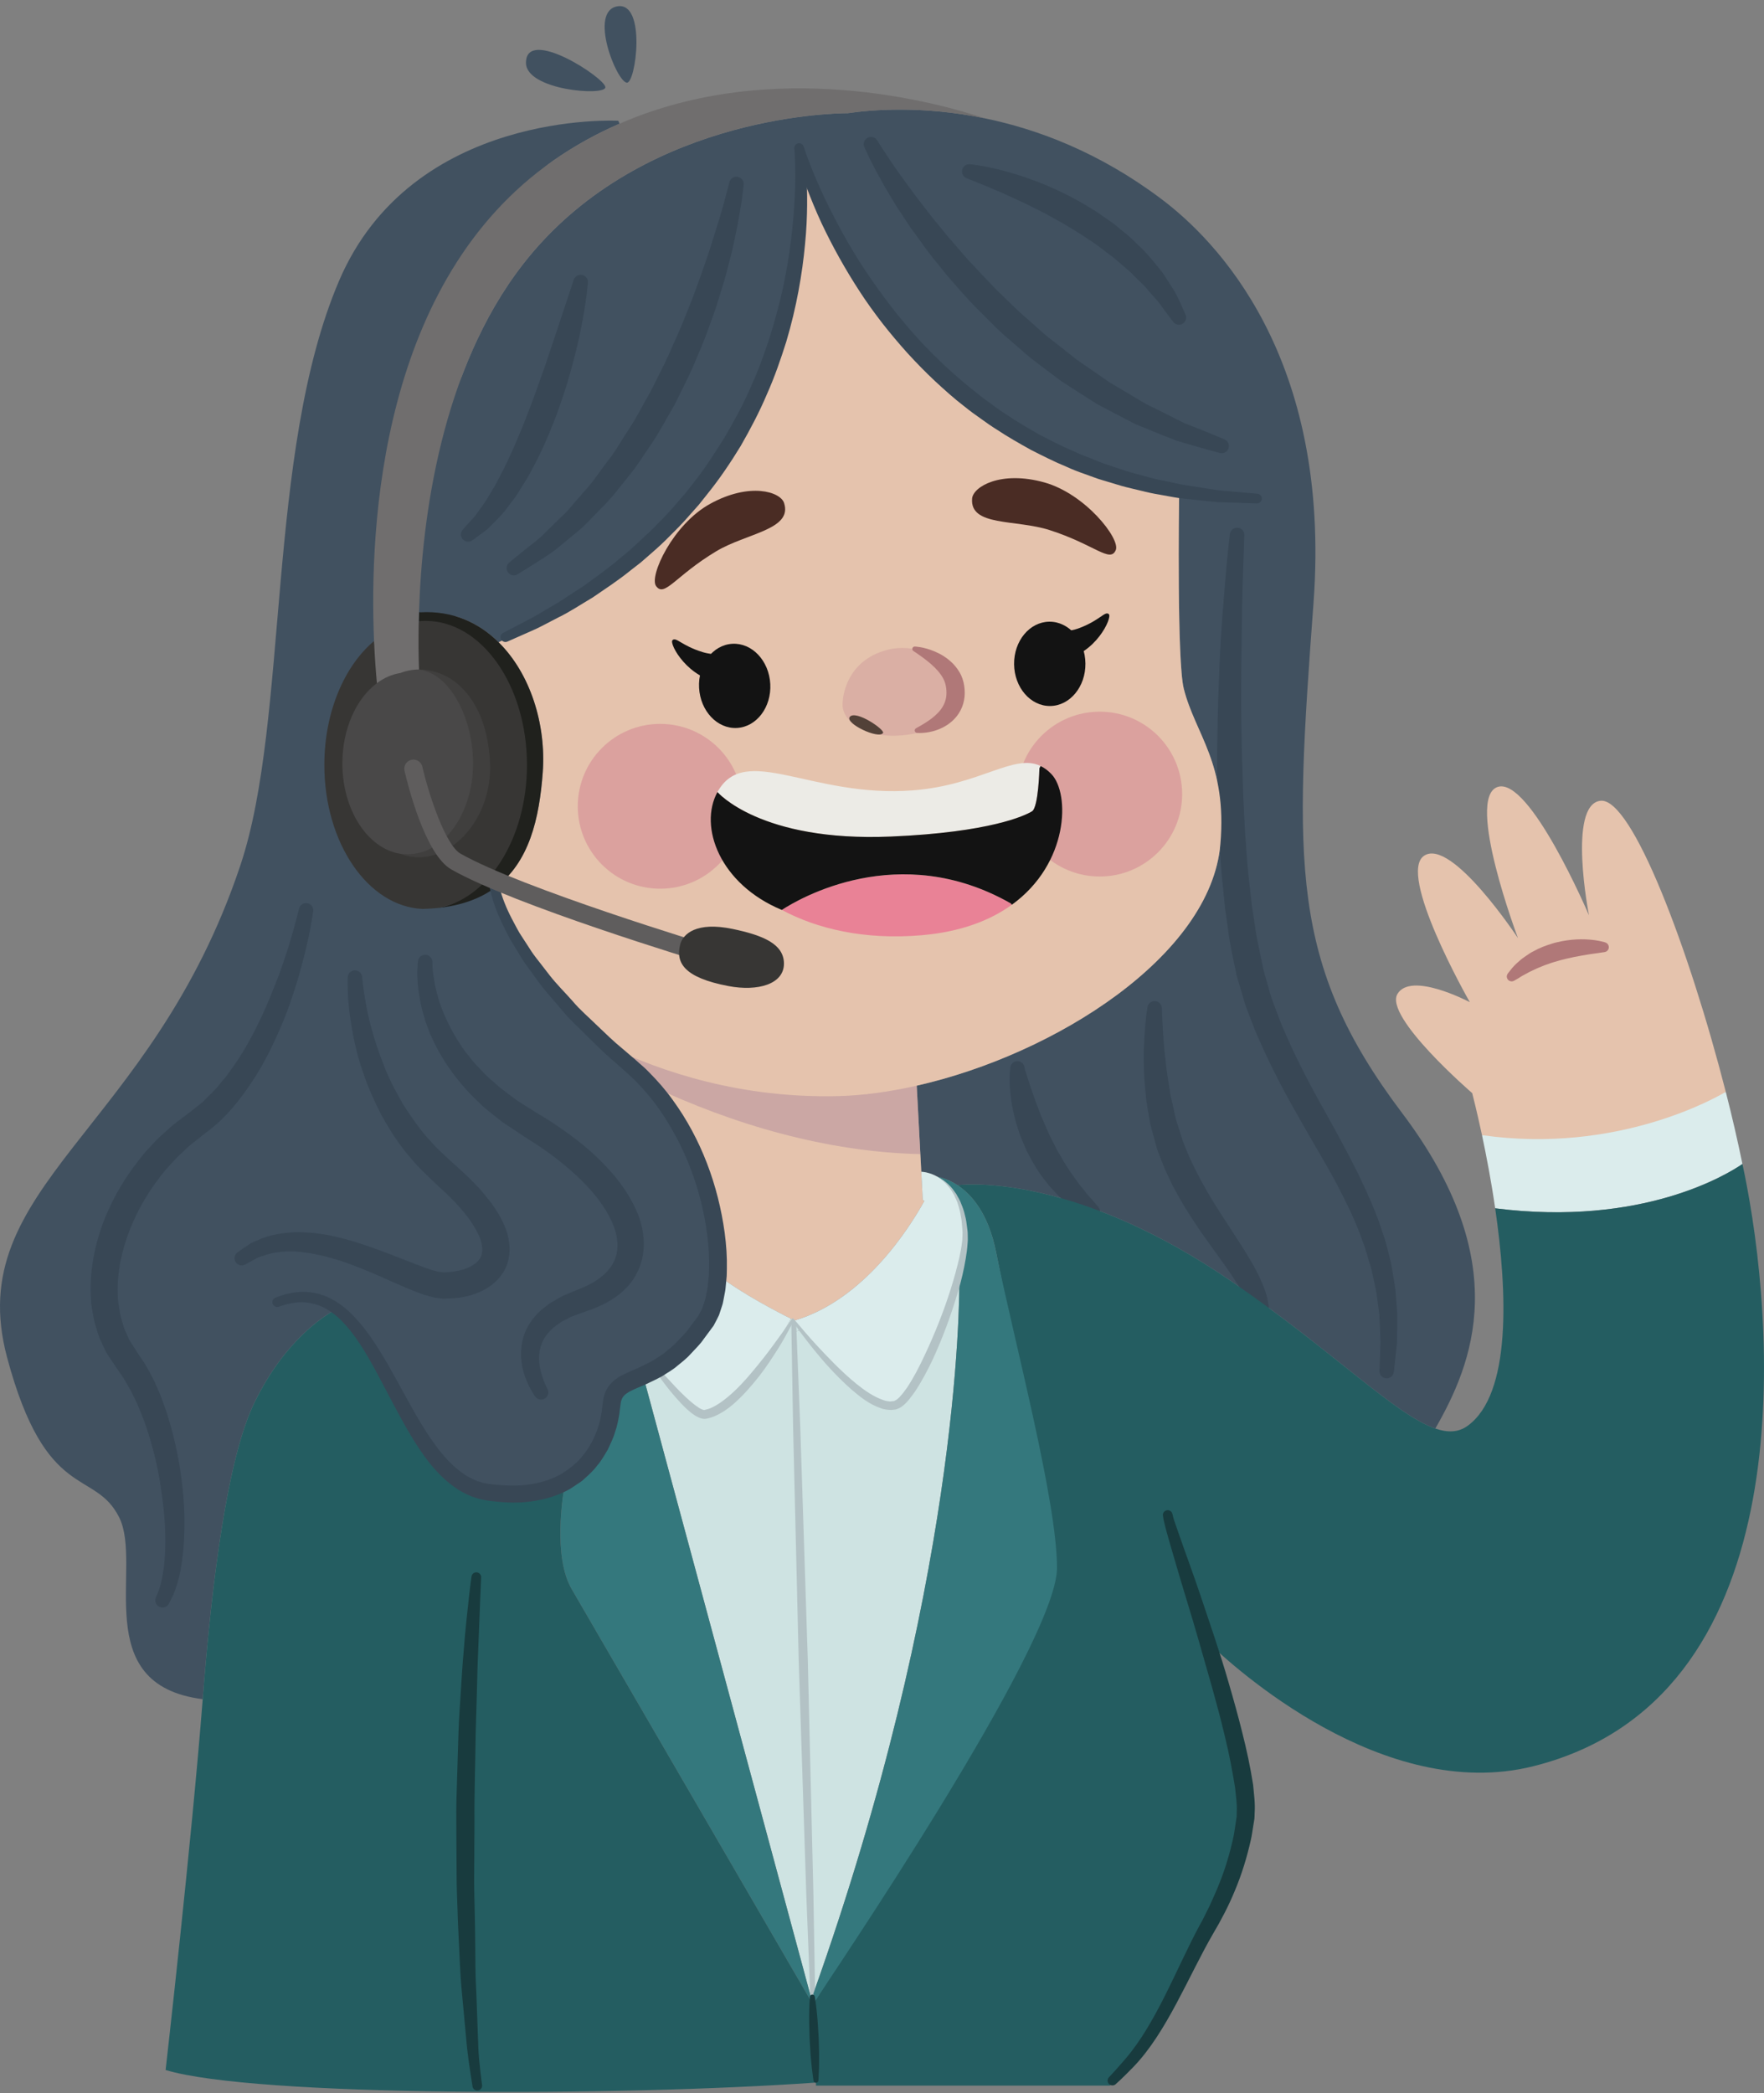 <svg width="236" height="280" viewBox="0 0 236 280" fill="none" xmlns="http://www.w3.org/2000/svg">
<rect x="0" y="0" width="236" height="280" fill="#808080" stroke="none"/>
<g opacity="0.85">
<path d="M86.037 184.025C86.601 183.778 87.189 183.498 87.826 183.141C89.798 182.027 92.089 180.227 94.454 176.674C95.348 175.326 95.887 173.182 96.034 170.573C96.463 162.449 93.02 149.781 84.138 142.37C83.146 141.537 82.203 140.729 81.308 139.92C67.916 127.851 66.275 119.338 66.189 118.785C64.267 120.182 50.986 37.51 74.042 21.473C76.922 19.464 79.887 17.847 82.888 16.548L82.716 16.156C82.716 16.156 55.15 14.624 45.349 37.596C35.548 60.567 38.685 96.194 32.179 115.698C20.234 151.534 -5.187 158.579 0.938 181.55C6.157 201.114 12.651 196.397 15.946 202.99C19.168 209.422 11.756 225.373 27.119 227.309C28.332 211.515 30.427 195.063 34.017 187.676C38.035 179.379 43.303 176.037 45.055 175.091C52.443 180.569 55.567 198.198 65.258 199.621C69.778 200.281 73.135 199.594 75.61 198.223C80.02 195.76 81.601 191.116 81.797 187.982C81.957 185.458 83.599 185.102 86.037 184.025Z" fill="#36495B"/>
<path d="M125.437 157.426C125.989 157.524 126.969 157.806 128.084 158.541C130.424 158.297 144.611 157.586 164.801 171.443C178.375 180.754 186.62 189.242 192.035 191.105L192.06 191.045C196.96 182.469 202.682 168.894 187.576 148.888C172.458 128.868 173.168 115.343 175.729 80.684C178.179 47.605 162.571 32.009 155.306 26.57C147.061 20.383 138.828 17.283 131.734 15.825C131.722 15.813 131.71 15.813 131.685 15.813C123.429 14.122 116.727 14.661 113.432 15.139C110.823 15.151 85.179 15.776 69.965 35.354C58.975 49.492 56.453 69.412 56.059 81.897L56.28 81.909C60.494 81.676 64.023 83.256 66.706 85.915C111.264 65.884 107.074 21.412 106.927 19.868C107.282 21.142 118.077 58.999 157.757 65.7C157.721 68.114 157.463 88.475 158.37 92.114C159.901 98.24 164.214 102.111 163.27 112.941C161.984 127.802 141.243 141.035 122.645 145.236L123.258 156.752C123.552 156.764 124.422 156.862 125.402 157.412C125.4 157.403 125.414 157.414 125.437 157.426Z" fill="#36495B"/>
<path d="M115.643 19.692C115.643 19.692 115.747 19.921 115.94 20.351C116.144 20.79 116.438 21.427 116.853 22.202C117.249 22.994 117.789 23.913 118.378 24.995C119.013 26.043 119.684 27.262 120.539 28.508C120.956 29.139 121.388 29.797 121.839 30.477C122.318 31.137 122.813 31.818 123.322 32.52C124.314 33.945 125.494 35.343 126.682 36.817C127.915 38.254 129.206 39.73 130.586 41.163C131.291 41.865 132.004 42.574 132.718 43.284C133.422 44.007 134.163 44.698 134.941 45.35L137.233 47.342C137.99 48.009 138.823 48.583 139.607 49.202C140.405 49.802 141.198 50.397 141.979 50.985C142.804 51.517 143.617 52.041 144.417 52.558C145.22 53.068 146.01 53.57 146.783 54.06C147.594 54.488 148.389 54.906 149.161 55.314C149.934 55.718 150.686 56.11 151.413 56.49C152.137 56.876 152.899 57.126 153.595 57.432C155.001 58.014 156.296 58.532 157.45 58.966C158.636 59.312 159.669 59.614 160.522 59.861C162.225 60.348 163.197 60.602 163.197 60.602C163.714 60.737 164.241 60.429 164.377 59.912C164.501 59.444 164.256 58.965 163.825 58.779L163.736 58.742C163.736 58.742 162.832 58.353 161.249 57.712C160.459 57.398 159.497 57.015 158.396 56.577C157.336 56.045 156.141 55.446 154.837 54.792C154.193 54.454 153.487 54.173 152.822 53.753C152.148 53.351 151.451 52.936 150.734 52.508C150.017 52.084 149.281 51.649 148.529 51.205C147.81 50.706 147.073 50.197 146.326 49.679C145.579 49.165 144.818 48.642 144.047 48.112C143.313 47.53 142.571 46.941 141.822 46.348C141.079 45.749 140.289 45.199 139.571 44.55L137.394 42.619C135.903 41.374 134.572 39.946 133.182 38.632C131.852 37.255 130.55 35.887 129.32 34.535C128.14 33.14 126.932 31.845 125.896 30.524C124.824 29.232 123.847 27.98 122.96 26.811C122.055 25.654 121.3 24.543 120.573 23.593C119.9 22.61 119.282 21.766 118.826 21.044C118.359 20.334 117.991 19.775 117.741 19.394C117.496 19.004 117.365 18.796 117.365 18.796L117.352 18.774C117.066 18.321 116.467 18.184 116.014 18.469C115.594 18.731 115.444 19.256 115.643 19.692Z" fill="#2B3D4E"/>
<path d="M129.353 23.863C129.353 23.863 129.48 23.912 129.721 24.002C129.952 24.095 130.295 24.232 130.729 24.405C131.609 24.75 132.856 25.278 134.338 25.921C135.811 26.589 137.523 27.368 139.301 28.297C140.208 28.727 141.078 29.289 142.014 29.765C142.913 30.297 143.824 30.849 144.717 31.416C145.581 32.023 146.513 32.548 147.312 33.209C148.131 33.843 148.988 34.413 149.705 35.088C150.442 35.741 151.208 36.323 151.815 36.988C152.431 37.642 153.114 38.186 153.591 38.812C154.112 39.409 154.588 39.956 155.012 40.442C155.393 40.961 155.724 41.414 155.997 41.788C156.563 42.537 156.888 42.964 156.888 42.964L156.96 43.06C157.282 43.486 157.889 43.569 158.313 43.247C158.68 42.969 158.793 42.481 158.61 42.078C158.61 42.078 158.375 41.555 157.961 40.639C157.741 40.187 157.498 39.616 157.16 38.997C156.779 38.404 156.349 37.735 155.88 37.006C155.43 36.253 154.79 35.567 154.162 34.793C153.542 34.005 152.798 33.271 152.013 32.522C151.253 31.742 150.376 31.053 149.495 30.335C148.628 29.598 147.641 29.009 146.711 28.335C144.773 27.108 142.767 25.999 140.807 25.154C139.834 24.715 138.881 24.325 137.957 24.006C137.048 23.652 136.162 23.392 135.349 23.145C133.717 22.664 132.331 22.366 131.349 22.198C130.864 22.105 130.465 22.058 130.195 22.021C129.93 21.99 129.79 21.973 129.79 21.973C129.255 21.909 128.771 22.29 128.707 22.826C128.654 23.279 128.921 23.698 129.33 23.852L129.353 23.863Z" fill="#2B3D4E"/>
<path d="M97.578 24.393C97.578 24.393 97.52 24.624 97.411 25.054C97.297 25.478 97.131 26.1 96.916 26.893C96.511 28.489 95.79 30.741 94.937 33.431C94.465 34.764 94.016 36.226 93.439 37.736C93.16 38.494 92.874 39.272 92.581 40.068C92.266 40.854 91.944 41.657 91.617 42.473C90.999 44.122 90.187 45.746 89.47 47.444C88.703 49.119 87.832 50.773 87.001 52.445C86.065 54.055 85.236 55.736 84.23 57.266C83.207 58.782 82.352 60.388 81.256 61.74C80.189 63.111 79.289 64.555 78.188 65.706C77.666 66.309 77.159 66.896 76.667 67.463C76.19 68.046 75.712 68.59 75.192 69.052C74.187 70.009 73.284 70.914 72.476 71.714C71.637 72.474 70.83 73.042 70.201 73.563C68.928 74.582 68.207 75.189 68.207 75.189L68.117 75.265C67.709 75.608 67.657 76.217 68 76.625C68.31 76.993 68.836 77.072 69.236 76.832C69.236 76.832 70.069 76.331 71.514 75.413C72.224 74.938 73.137 74.416 74.096 73.707C75.022 72.958 76.075 72.115 77.202 71.163C77.787 70.708 78.334 70.173 78.879 69.6C79.431 69.031 80.004 68.443 80.591 67.838C81.814 66.663 82.863 65.231 84.021 63.803C84.604 63.092 85.174 62.352 85.683 61.559C86.211 60.776 86.744 59.985 87.283 59.187C88.356 57.587 89.243 55.848 90.238 54.168C91.118 52.431 91.984 50.685 92.767 48.939C93.511 47.177 94.276 45.453 94.862 43.731C95.171 42.876 95.473 42.035 95.771 41.212C96.028 40.377 96.279 39.558 96.524 38.763C97.043 37.18 97.404 35.648 97.773 34.245C98.467 31.426 98.878 29.041 99.147 27.368C99.29 26.536 99.359 25.864 99.413 25.407C99.461 24.957 99.488 24.717 99.488 24.717C99.544 24.184 99.157 23.706 98.626 23.65C98.138 23.598 97.697 23.916 97.582 24.378L97.578 24.393Z" fill="#2B3D4E"/>
<path d="M76.758 37.427C76.758 37.427 76.022 39.647 74.918 42.975C74.364 44.632 73.718 46.564 73.026 48.634C72.293 50.684 71.557 52.882 70.707 55.026C70.303 56.106 69.89 57.182 69.43 58.212C69.009 59.263 68.564 60.278 68.1 61.239C67.664 62.223 67.19 63.127 66.738 63.991C66.308 64.876 65.811 65.627 65.384 66.358C64.971 67.107 64.502 67.692 64.11 68.247C63.912 68.525 63.727 68.785 63.557 69.024C63.376 69.251 63.187 69.43 63.028 69.608C62.383 70.313 62.015 70.742 62.015 70.742L61.9 70.876C61.554 71.279 61.599 71.886 62.002 72.231C62.341 72.523 62.827 72.535 63.177 72.291C63.177 72.291 63.687 71.936 64.58 71.268C64.798 71.098 65.059 70.919 65.309 70.702C65.542 70.468 65.792 70.217 66.058 69.948C66.584 69.401 67.229 68.802 67.757 68.05C68.312 67.312 68.976 66.536 69.499 65.63C70.056 64.74 70.681 63.813 71.179 62.793C71.72 61.79 72.265 60.747 72.736 59.658C73.238 58.577 73.688 57.462 74.129 56.344C74.591 55.23 74.942 54.086 75.336 52.974C75.729 51.861 76.025 50.74 76.35 49.668C76.951 47.511 77.434 45.478 77.772 43.721C78.473 40.221 78.654 37.815 78.654 37.815L78.656 37.806C78.696 37.269 78.293 36.801 77.756 36.76C77.301 36.727 76.895 37.011 76.758 37.427Z" fill="#2B3D4E"/>
<path d="M55.913 128.616C55.917 128.592 55.863 128.945 55.843 129.548C55.812 130.146 55.822 131.007 55.932 132.1C56.081 133.179 56.269 134.504 56.726 135.958C56.91 136.702 57.233 137.446 57.519 138.257C57.879 139.03 58.238 139.864 58.712 140.675C59.183 141.486 59.67 142.337 60.284 143.145C60.845 143.991 61.528 144.781 62.233 145.592C62.911 146.433 63.756 147.138 64.545 147.945C65.391 148.682 66.298 149.383 67.214 150.101C68.167 150.735 69.136 151.381 70.119 152.037C71.108 152.659 72.007 153.229 72.92 153.879C74.749 155.167 76.508 156.6 78.059 158.182C79.626 159.746 80.965 161.506 81.809 163.333C82.661 165.164 82.876 167.037 82.237 168.523C81.627 170.026 80.181 171.21 78.552 171.978C78.153 172.186 77.725 172.344 77.309 172.512C76.829 172.713 76.357 172.912 75.892 173.105L75.234 173.389C74.995 173.525 74.757 173.66 74.522 173.791C74.065 174.075 73.573 174.291 73.19 174.636C71.531 175.786 70.316 177.534 69.927 179.243C69.515 180.952 69.738 182.442 70.049 183.548C70.364 184.665 70.785 185.456 71.075 185.989C71.226 186.252 71.349 186.453 71.441 186.589C71.539 186.732 71.589 186.809 71.589 186.809C71.888 187.252 72.488 187.367 72.931 187.068C73.34 186.792 73.47 186.257 73.25 185.828L73.203 185.735C73.203 185.735 73.177 185.682 73.125 185.584C73.068 185.476 72.989 185.302 72.888 185.075C72.692 184.615 72.442 183.912 72.257 183.019C72.077 182.131 72.035 181.028 72.399 179.944C72.754 178.857 73.585 177.83 74.868 177.001C75.152 176.752 75.522 176.64 75.851 176.444L76.361 176.17L77.021 175.924C77.445 175.769 77.876 175.61 78.315 175.45C78.826 175.275 79.347 175.108 79.865 174.875C80.903 174.431 81.96 173.866 82.946 173.065C83.93 172.271 84.828 171.202 85.399 169.914C85.981 168.633 86.21 167.174 86.114 165.789C86.021 164.396 85.649 163.072 85.11 161.867C84.018 159.457 82.434 157.405 80.681 155.615C78.929 153.813 76.976 152.286 74.994 150.908C74.003 150.218 72.953 149.552 71.992 148.992C71.059 148.408 70.137 147.829 69.232 147.26C68.389 146.635 67.557 146.015 66.768 145.386C66.034 144.702 65.228 144.109 64.595 143.393C63.931 142.701 63.282 142.032 62.749 141.307C62.162 140.621 61.699 139.888 61.239 139.19C60.366 137.774 59.677 136.4 59.192 135.131C58.671 133.873 58.41 132.713 58.192 131.761C58.026 130.804 57.906 130.042 57.88 129.532C57.838 129.026 57.849 128.791 57.848 128.766C57.889 128.232 57.489 127.768 56.957 127.726C56.419 127.682 55.954 128.083 55.913 128.616Z" fill="#2B3D4E"/>
<path d="M40 121.571C40 121.571 39.655 123.093 38.86 125.759C38.475 127.088 37.941 128.684 37.289 130.494C36.587 132.283 35.814 134.309 34.791 136.421C33.784 138.537 32.585 140.781 31.038 142.913C30.665 143.456 30.28 144.002 29.835 144.5C29.396 144.997 29 145.562 28.512 146.026C28.036 146.503 27.555 146.98 27.069 147.467C26.537 147.886 26.003 148.306 25.463 148.732C24.85 149.199 24.233 149.668 23.612 150.139C23.006 150.56 22.367 151.213 21.743 151.749C21.087 152.301 20.561 152.921 19.988 153.524C19.402 154.114 18.899 154.78 18.382 155.439C16.334 158.083 14.638 161.083 13.527 164.331C12.426 167.571 11.874 171.067 12.225 174.541C12.383 175.402 12.472 176.271 12.712 177.111C12.993 177.942 13.163 178.801 13.58 179.576L14.137 180.756C14.324 181.143 14.596 181.491 14.824 181.856L15.482 182.845L16.129 183.776C16.603 184.408 16.89 184.979 17.218 185.556C17.56 186.104 17.848 186.756 18.145 187.369C18.46 187.977 18.703 188.619 18.953 189.247C19.217 189.872 19.441 190.503 19.641 191.14C20.482 193.658 21.073 196.134 21.433 198.448C21.793 200.758 22.044 202.899 22.091 204.794C22.181 206.692 22.071 208.331 21.926 209.662C21.742 210.98 21.509 211.976 21.294 212.617C21.046 213.232 20.914 213.56 20.914 213.56L20.845 213.731C20.647 214.223 20.886 214.783 21.38 214.98C21.845 215.169 22.372 214.961 22.596 214.523C22.596 214.523 22.799 214.121 23.18 213.365C23.5 212.602 23.889 211.473 24.166 210.018C24.414 208.568 24.634 206.8 24.658 204.783C24.724 202.764 24.615 200.493 24.302 198.035C24.008 195.575 23.481 192.934 22.673 190.19C22.485 189.499 22.264 188.806 22.002 188.113C21.755 187.417 21.513 186.71 21.19 186.014C20.878 185.316 20.605 184.609 20.188 183.888C19.798 183.17 19.4 182.414 18.977 181.832L18.346 180.888L17.757 179.962C17.589 179.678 17.375 179.417 17.237 179.108L16.827 178.182C16.502 177.587 16.401 176.885 16.181 176.234C16.003 175.566 15.951 174.853 15.813 174.166C15.543 171.332 16.014 168.342 16.995 165.523C17.974 162.696 19.436 160.012 21.247 157.655C21.706 157.069 22.145 156.47 22.663 155.945C23.168 155.413 23.641 154.827 24.167 154.375C24.712 153.896 25.121 153.406 25.763 152.937C26.35 152.473 26.932 152.011 27.509 151.554C30.198 149.616 32.107 147.123 33.702 144.732C35.306 142.327 36.483 139.897 37.459 137.63C38.469 135.371 39.154 133.22 39.75 131.321C40.308 129.407 40.754 127.734 41.065 126.342C41.397 124.955 41.581 123.846 41.717 123.093C41.838 122.331 41.902 121.925 41.902 121.925C41.986 121.397 41.626 120.901 41.098 120.817C40.591 120.736 40.114 121.064 40 121.557V121.571Z" fill="#2B3D4E"/>
<path d="M46.517 130.742C46.517 130.742 46.514 130.822 46.509 130.975C46.508 131.137 46.508 131.376 46.506 131.688C46.518 132.297 46.522 133.19 46.64 134.31C46.736 135.437 46.932 136.791 47.209 138.342C47.524 139.886 47.913 141.628 48.575 143.463C49.172 145.323 50.054 147.256 51.074 149.263C52.193 151.216 53.442 153.273 55.12 155.109C55.893 156.083 56.831 156.932 57.748 157.828C58.559 158.639 59.558 159.479 60.37 160.309C61.951 161.885 63.506 163.811 64.222 165.659C64.891 167.577 64.467 168.719 62.719 169.535C61.882 169.922 60.852 170.14 59.814 170.183L59.426 170.209L59.377 170.211L59.352 170.214C59.425 170.219 59.156 170.204 59.509 170.224L59.397 170.211L59.171 170.187C58.889 170.151 58.525 170.139 58.373 170.062C58.175 169.999 57.978 169.947 57.777 169.899L57 169.633C54.915 168.88 52.776 167.984 50.722 167.233C48.662 166.477 46.661 165.814 44.727 165.405C43.777 165.164 42.817 165.049 41.92 164.929C41.007 164.864 40.133 164.816 39.309 164.845C37.653 164.926 36.203 165.229 35.072 165.651C34.509 165.885 34.014 166.103 33.588 166.297C33.2 166.56 32.867 166.783 32.598 166.965C32.07 167.331 31.788 167.527 31.788 167.527C31.353 167.831 31.245 168.429 31.548 168.865C31.829 169.269 32.368 169.392 32.793 169.161L32.964 169.068C32.964 169.068 33.214 168.935 33.683 168.681C33.914 168.554 34.2 168.399 34.535 168.217C34.904 168.102 35.322 167.968 35.782 167.808C36.723 167.532 37.922 167.379 39.319 167.413C40.017 167.444 40.772 167.544 41.556 167.657C42.345 167.841 43.176 167.948 44.037 168.222C45.764 168.669 47.611 169.372 49.556 170.19C51.519 170.997 53.511 172.001 55.83 172.877L56.721 173.206L57.844 173.512C58.26 173.632 58.501 173.634 58.812 173.682L59.036 173.71L59.148 173.725C59.52 173.745 59.27 173.73 59.361 173.735L59.393 173.732L59.458 173.73L59.972 173.713C61.343 173.672 62.772 173.464 64.187 172.829C65.57 172.232 67.068 171.1 67.757 169.355C68.447 167.618 68.181 165.797 67.665 164.389C67.384 163.697 67.072 163.021 66.71 162.408C66.322 161.834 65.968 161.205 65.54 160.686C65.112 160.164 64.7 159.629 64.257 159.126L62.866 157.678C61.937 156.762 61.059 156.024 60.129 155.158C59.3 154.38 58.437 153.654 57.729 152.796C56.2 151.186 55.001 149.384 53.882 147.665C52.868 145.88 51.964 144.145 51.327 142.449C49.998 139.079 49.252 136.107 48.904 134.006C48.718 132.957 48.604 132.128 48.538 131.566C48.51 131.291 48.487 131.082 48.472 130.94C48.461 130.79 48.455 130.713 48.455 130.713L48.454 130.695C48.413 130.161 47.948 129.76 47.412 129.802C46.917 129.844 46.535 130.256 46.517 130.742Z" fill="#2B3D4E"/>
<path d="M164.542 71.438C164.542 71.438 164.311 73.251 164.024 76.421C163.895 78.009 163.739 79.937 163.557 82.149C163.397 84.363 163.233 86.861 163.13 89.591C163.019 92.322 162.91 95.281 162.875 98.416C162.809 101.55 162.815 104.86 162.957 108.287C163.013 110 163.077 111.742 163.207 113.507C163.309 115.271 163.432 117.058 163.631 118.86C163.72 119.76 163.811 120.666 163.903 121.572C164.031 122.48 164.161 123.389 164.29 124.301C164.51 126.124 164.906 127.954 165.299 129.777C165.461 130.691 165.78 131.595 166.037 132.502C166.331 133.41 166.523 134.306 166.902 135.22C167.228 136.063 167.551 136.902 167.875 137.743C168.215 138.586 168.62 139.445 168.988 140.286C170.518 143.636 172.201 146.773 173.907 149.738C175.579 152.718 177.293 155.505 178.74 158.209C180.159 160.915 181.423 163.504 182.282 165.992C182.772 167.219 183.033 168.449 183.422 169.589C183.685 170.752 183.94 171.861 184.147 172.91C184.285 173.97 184.415 174.964 184.534 175.882C184.598 176.806 184.612 177.66 184.65 178.433C184.668 178.818 184.681 179.184 184.696 179.527C184.682 179.871 184.67 180.195 184.66 180.496C184.638 181.097 184.619 181.609 184.603 182.025C184.572 182.858 184.556 183.301 184.556 183.301L184.552 183.384C184.533 183.917 184.949 184.365 185.483 184.384C185.993 184.403 186.426 184.022 186.481 183.522C186.481 183.522 186.531 183.063 186.625 182.199C186.672 181.765 186.729 181.233 186.797 180.605C186.83 180.289 186.868 179.952 186.906 179.593C186.911 179.229 186.916 178.845 186.921 178.438C186.924 177.622 186.954 176.718 186.938 175.732C186.861 174.745 186.778 173.681 186.691 172.544C186.53 171.414 186.321 170.214 186.101 168.948C185.77 167.713 185.499 166.38 185.029 165.06C184.195 162.37 182.952 159.604 181.569 156.747C180.144 153.913 178.56 151.011 176.904 148.058C175.249 145.113 173.645 142.026 172.239 138.865C171.903 138.069 171.544 137.303 171.219 136.477C170.904 135.634 170.588 134.79 170.273 133.944C169.961 133.185 169.781 132.298 169.525 131.481C169.297 130.642 169.013 129.83 168.869 128.951C168.536 127.22 168.106 125.514 167.883 123.747C167.75 122.871 167.614 121.997 167.48 121.126C167.382 120.245 167.285 119.367 167.189 118.492C166.974 116.745 166.834 114.999 166.716 113.271C166.569 111.546 166.488 109.834 166.413 108.149C166.317 106.465 166.278 104.805 166.233 103.179C166.164 101.555 166.121 99.965 166.104 98.412C166.034 95.313 166.046 92.377 166.063 89.667C166.125 84.249 166.182 79.724 166.305 76.562C166.414 73.401 166.477 71.594 166.477 71.594C166.496 71.059 166.077 70.609 165.541 70.591C165.035 70.574 164.607 70.947 164.542 71.438Z" fill="#2B3D4E"/>
<path d="M153.515 134.745C153.515 134.745 153.487 134.934 153.433 135.288C153.392 135.649 153.294 136.192 153.248 136.867C153.2 137.542 153.111 138.365 153.083 139.31C153.029 140.253 152.992 141.323 153.04 142.49C153.03 143.658 153.139 144.923 153.27 146.266C153.361 147.611 153.675 149.02 153.917 150.482C154.113 151.207 154.314 151.943 154.516 152.691C154.629 153.09 154.695 153.384 154.854 153.875L155.257 154.914C155.523 155.608 155.786 156.307 156.153 157.053C156.498 157.784 156.822 158.547 157.217 159.217C158.706 161.999 160.474 164.57 162.144 166.874C162.962 168.039 163.793 169.121 164.491 170.167C164.858 170.684 165.184 171.196 165.486 171.684C165.814 172.171 166.07 172.648 166.305 173.107C167.282 174.948 167.526 176.489 167.274 177.541C167.23 178.084 167.005 178.485 166.906 178.769C166.795 179.058 166.737 179.211 166.737 179.211L166.657 179.419C166.468 179.912 166.715 180.464 167.208 180.654C167.643 180.82 168.126 180.647 168.362 180.265C168.362 180.265 168.476 180.081 168.689 179.735C168.883 179.376 169.281 178.902 169.465 178.121C169.748 177.383 169.862 176.396 169.803 175.314C169.723 174.23 169.448 173.047 168.961 171.912C168.73 171.335 168.474 170.744 168.166 170.179C167.882 169.591 167.55 169.017 167.203 168.445C166.517 167.282 165.772 166.11 164.988 164.925C163.439 162.547 161.804 160.077 160.455 157.496C159.775 156.185 159.18 155.038 158.625 153.586L158.208 152.552L157.922 151.619C157.712 150.961 157.505 150.31 157.302 149.671C157.156 149.008 157.014 148.355 156.872 147.713C156.717 147.076 156.572 146.45 156.491 145.823C156.295 144.578 156.089 143.4 155.984 142.293C155.718 140.091 155.584 138.23 155.528 136.928C155.5 136.282 155.476 135.775 155.46 135.43C155.451 135.073 155.447 134.885 155.447 134.885L155.446 134.87C155.432 134.333 154.988 133.908 154.45 133.923C153.974 133.933 153.586 134.288 153.515 134.745Z" fill="#2B3D4E"/>
<path d="M135.139 143.058C135.139 143.058 135.131 143.151 135.115 143.323C135.101 143.507 135.078 143.771 135.078 144.092C135.066 144.74 135.084 145.661 135.232 146.753C135.35 147.852 135.622 149.11 136.007 150.438C136.221 151.096 136.423 151.785 136.709 152.456C137.004 153.123 137.259 153.819 137.625 154.471C138.304 155.794 139.101 157.065 139.993 158.151C140.401 158.721 140.883 159.204 141.332 159.663C141.765 160.137 142.212 160.549 142.657 160.895C143.088 161.252 143.488 161.573 143.855 161.836C144.236 162.088 144.579 162.286 144.856 162.456C145.414 162.787 145.739 162.959 145.739 162.959C146.214 163.212 146.806 163.031 147.06 162.557C147.248 162.2 147.196 161.781 146.959 161.485L146.889 161.401C146.889 161.401 146.673 161.131 146.285 160.688C146.089 160.468 145.858 160.201 145.581 159.91C145.329 159.594 145.044 159.24 144.736 158.853C144.41 158.484 144.108 158.045 143.783 157.585C143.444 157.14 143.115 156.652 142.791 156.132C142.448 155.627 142.122 155.088 141.817 154.522C141.479 153.98 141.178 153.4 140.895 152.812C140.281 151.659 139.787 150.438 139.297 149.302C139.093 148.718 138.842 148.168 138.657 147.627C138.464 147.087 138.28 146.577 138.113 146.106C137.788 145.154 137.526 144.349 137.349 143.787C137.166 143.219 137.071 142.93 137.071 142.911C137.069 142.381 136.639 141.956 136.111 141.959C135.615 141.961 135.208 142.338 135.163 142.822L135.139 143.058Z" fill="#2B3D4E"/>
<path d="M106.154 178.182L108.812 266.71C128.194 212.302 128.414 174.959 128.353 170.219C126.564 177.346 122.117 187.344 119.777 187.983C116.396 188.914 110.001 181.513 107.134 177.911L106.154 178.182Z" fill="#DCF4F3"/>
<path d="M105.688 176.65C105.688 176.65 99.342 188.373 94.356 189.208C92.873 189.452 89.174 184.882 87.826 183.142C87.189 183.499 86.601 183.779 86.037 184.026L108.751 268.131C108.751 268.131 108.788 268.081 108.861 267.971L108.812 266.71L106.154 178.182L107.134 177.911C106.682 177.346 106.313 176.87 106.069 176.538C106.007 176.502 105.909 176.465 105.812 176.404L105.688 176.65Z" fill="#DCF4F3"/>
<path d="M105.867 176.887C105.867 176.887 105.964 182.548 106.108 191.041C106.313 199.532 106.586 210.853 106.858 222.173C107.226 233.491 107.592 244.811 107.866 253.299C108.199 261.785 108.419 267.444 108.419 267.444C108.426 267.623 108.577 267.761 108.753 267.754C108.93 267.747 109.067 267.601 109.065 267.426C109.065 267.426 108.967 261.764 108.82 253.272C108.616 244.78 108.344 233.46 108.074 222.14C107.707 210.822 107.342 199.502 107.069 191.014C106.736 182.528 106.513 176.869 106.513 176.869C106.505 176.691 106.355 176.551 106.177 176.559C106.002 176.565 105.865 176.711 105.867 176.887Z" fill="#BCCED1"/>
<path d="M72.61 103.35C73.089 96.869 70.931 90.082 66.704 85.916C111.263 65.885 107.073 21.413 106.926 19.869C107.281 21.143 118.075 59 157.756 65.701C157.719 68.115 157.462 88.477 158.369 92.115C159.9 98.241 164.213 102.112 163.269 112.943C161.983 127.803 141.241 141.036 122.644 145.237L123.257 156.753L123.453 160.527L123.673 160.649C121.592 164.41 115.564 173.894 106.301 176.651C106.301 176.651 106.215 176.613 106.068 176.538C106.005 176.502 105.907 176.466 105.811 176.404C104.254 175.634 99.365 173.121 96.034 170.573C96.463 162.449 93.02 149.781 84.138 142.37C83.146 141.537 82.202 140.728 81.308 139.92C67.916 127.851 66.275 119.338 66.189 118.785C70.821 115.417 72.156 109.463 72.61 103.35Z" fill="#F7CFB5"/>
<path d="M82.619 0.843C78.735 1.456 82.423 10.816 83.844 11.061C85.069 11.257 86.503 0.23 82.619 0.843Z" fill="#36495B"/>
<path d="M80.99 11.672C80.99 10.447 70.368 3.5 70.368 8.401C70.368 12.077 80.99 12.897 80.99 11.672Z" fill="#36495B"/>
<path d="M72.61 103.35C73.089 96.869 70.931 90.081 66.704 85.916C64.023 83.257 60.494 81.677 56.279 81.91L56.058 81.898C56.046 82.314 56.032 82.718 56.021 83.11C56.328 83.074 57.86 86.419 58.166 86.419C65.664 86.419 68.58 91.394 68.58 102.04C68.58 111.89 65.296 120.318 58.57 121.469C61.792 121.126 64.266 120.183 66.19 118.786C70.821 115.417 72.156 109.463 72.61 103.35Z" fill="#0F100C"/>
<path d="M43.392 102.332C43.392 112.77 49.235 121.284 56.536 121.591C57.246 121.578 57.92 121.529 58.57 121.468C65.296 120.317 70.502 112.182 70.502 102.332C70.502 91.685 64.438 83.06 56.94 83.06C56.634 83.06 56.328 83.073 56.021 83.109C55.96 85.67 50.141 88.034 50.043 85.756C46.061 89.101 43.392 95.276 43.392 102.332Z" fill="#2A2927"/>
<path d="M62.187 101.941C62.187 108.654 59.366 114.29 54.539 114.29C54.208 114.29 53.89 114.266 53.571 114.217C54.356 114.523 55.177 114.682 56.021 114.682C61.032 114.682 65.824 109.075 65.556 102.145C65.25 94.182 61.057 89.591 56.058 89.567C56.07 89.763 56.07 89.959 56.07 90.143C60.162 91.147 62.187 95.938 62.187 101.941Z" fill="#353433"/>
<path d="M50.424 91.392C50.856 90.965 53 89.179 56.059 89.567C60.239 90.096 63.288 96.121 63.288 102.125C63.288 108.838 59.367 114.29 54.539 114.29C54.208 114.29 53.89 114.266 53.571 114.217C49.21 113.543 45.804 108.385 45.804 102.125C45.804 97.469 47.679 93.438 50.424 91.392Z" fill="#3F3E3E"/>
<path d="M198.273 151.853C198.836 154.523 199.498 157.928 200.035 161.641C219.772 164.139 231.178 157.047 233.114 155.709C232.477 152.611 231.73 149.352 230.885 146.057C229.782 146.73 215.84 148.496 198.273 151.853Z" fill="#EBFFFF"/>
<path d="M76.493 212.595C79.348 217.495 108.751 268.13 108.751 268.13L86.037 184.025C83.599 185.101 81.958 185.458 81.798 187.982C81.602 191.117 80.022 195.761 75.611 198.223C75.294 199.976 73.945 208.233 76.493 212.595Z" fill="#27777D"/>
<path d="M108.751 268.131C108.751 268.131 79.348 217.497 76.493 212.596C73.945 208.233 75.294 199.976 75.611 198.225C73.135 199.596 69.779 200.283 65.259 199.623C55.568 198.202 52.444 180.571 45.056 175.094C43.304 176.039 38.036 179.381 34.018 187.678C30.428 195.064 28.333 211.518 27.12 227.311C25.638 246.373 22.157 276.913 22.157 276.913C34.009 280.52 82.766 280.456 109.192 278.594L109.166 278.338L108.86 267.972C108.788 268.08 108.751 268.131 108.751 268.131Z" fill="#14575C"/>
<path d="M161.542 219.626C164.974 222.959 185.052 241.299 205.132 236.278C240.6 227.408 237.696 179.824 233.714 158.69C233.531 157.721 233.335 156.716 233.114 155.711C231.178 157.048 219.772 164.141 200.036 161.643C201.653 172.729 202.254 186.464 196.348 190.74C195.135 191.62 193.726 191.683 192.035 191.106C186.62 189.244 178.375 180.755 164.801 171.444C144.611 157.586 130.424 158.298 128.084 158.542C129.97 159.767 132.212 162.303 133.254 167.462C135.704 179.517 139.379 200.722 139.379 209.729C139.379 219.994 110.773 264.97 108.861 267.971L109.168 278.336V279C132.5 279 148.5 279 148.5 279C148.5 279 164.802 259.347 166.64 243.114C167.118 238.897 164.348 228.719 161.542 219.626Z" fill="#14575C"/>
<path d="M105.812 176.403C104.255 175.632 99.367 173.12 96.035 170.571C95.888 173.182 95.349 175.326 94.455 176.673C92.091 180.225 89.8 182.025 87.827 183.14C89.176 184.88 92.875 189.449 94.357 189.206C99.343 188.37 105.689 176.648 105.689 176.648L105.812 176.403Z" fill="#EBFFFF"/>
<path d="M129.125 164.862C128.868 160.293 127.007 158.297 125.437 157.426C125.413 157.413 125.4 157.401 125.4 157.414C124.42 156.863 123.55 156.765 123.256 156.753L123.452 160.527L123.673 160.649C121.592 164.41 115.564 173.894 106.301 176.651C106.301 176.651 106.215 176.613 106.068 176.538C106.312 176.871 106.68 177.346 107.132 177.911C110.001 181.512 116.396 188.913 119.776 187.983C122.116 187.343 126.563 177.346 128.352 170.219C128.893 168.06 129.2 166.162 129.125 164.862Z" fill="#EBFFFF"/>
<path opacity="0.2" d="M84.138 142.37C83.146 141.537 82.202 140.728 81.308 139.92C88.596 143.447 99.183 146.94 112.12 146.634C115.44 146.548 118.993 146.069 122.644 145.236L123.13 154.391C110.581 154.115 97.976 150.4 87.076 145.227C86.171 144.213 85.197 143.251 84.138 142.37Z" fill="#5A287F"/>
<path d="M196.642 134.063C196.299 133.892 188.764 129.972 186.963 132.961C185.126 136.025 196.96 146.231 196.96 146.231C196.96 146.231 197.536 148.422 198.271 151.854C216.415 154.45 229.782 146.73 230.884 146.059C226.019 127.045 218.339 106.622 214.112 107.124C209.691 107.651 212.581 122.438 212.581 122.438C212.581 122.438 204.617 103.755 200.329 105.287C196.042 106.818 203.086 125.501 203.086 125.501C203.086 125.501 194.204 112.025 190.528 114.475C186.914 116.875 196.299 133.465 196.642 134.063Z" fill="#F7CFB5"/>
<path d="M128.084 158.541C126.969 157.806 125.989 157.524 125.437 157.426C127.006 158.297 128.868 160.293 129.125 164.862C129.2 166.162 128.893 168.059 128.353 170.217C128.414 174.957 128.194 212.301 108.812 266.709L108.861 267.969C110.774 264.969 141.413 220.017 141.413 209.751C141.413 200.744 135.704 179.515 133.254 167.46C132.214 162.303 129.972 159.766 128.084 158.541Z" fill="#27777D"/>
<path d="M106.285 19.981L106.296 20.017L106.297 20.026L106.302 20.043C106.732 21.758 107.286 23.399 107.898 25.032C108.512 26.66 109.177 28.27 109.908 29.852C111.394 33.001 113.099 36.05 115.004 38.975C115.951 40.443 116.98 41.855 118.047 43.239C119.125 44.616 120.253 45.953 121.423 47.255C122.607 48.544 123.829 49.798 125.107 50.997C126.393 52.185 127.696 53.362 129.092 54.424C129.772 54.979 130.484 55.491 131.202 55.995C131.913 56.508 132.626 57.018 133.374 57.477C134.833 58.452 136.364 59.309 137.893 60.166C139.457 60.959 141.019 61.757 142.639 62.423C143.436 62.788 144.25 63.111 145.08 63.395C145.909 63.678 146.717 64.02 147.56 64.256L150.072 65.009C150.913 65.246 151.77 65.427 152.617 65.638C153.462 65.857 154.316 66.038 155.177 66.178C156.05 66.33 156.863 66.5 157.783 66.636C159.495 66.815 161.198 67.023 162.917 67.179L168.153 67.339C168.509 67.35 168.807 67.071 168.818 66.715C168.829 66.372 168.569 66.082 168.232 66.053L168.185 66.049L163.121 65.601C161.427 65.363 159.726 65.07 158.027 64.807L155.568 64.285C154.735 64.125 153.913 63.924 153.1 63.686C152.285 63.457 151.462 63.257 150.655 63.005L148.249 62.204C147.442 61.954 146.673 61.599 145.882 61.302C145.095 60.998 144.31 60.688 143.548 60.327C141.993 59.67 140.499 58.887 139.002 58.111C137.542 57.27 136.076 56.434 134.685 55.483C133.97 55.035 133.289 54.538 132.612 54.038C131.926 53.547 131.247 53.05 130.599 52.508C129.274 51.467 127.989 50.373 126.745 49.236C125.501 48.094 124.313 46.896 123.155 45.664C122.012 44.421 120.91 43.138 119.853 41.819C118.811 40.487 117.799 39.131 116.823 37.745C114.887 34.967 113.131 32.053 111.586 29.028C110.797 27.524 110.067 25.989 109.386 24.432C108.718 22.875 108.075 21.285 107.547 19.697L107.553 19.721L107.539 19.686L107.503 19.583C107.38 19.249 107.013 19.079 106.678 19.2C106.362 19.316 106.193 19.66 106.285 19.981Z" fill="#2B3D4E"/>
<path d="M67.881 85.829C67.881 85.829 69.047 85.313 71.09 84.409C72.114 83.985 73.322 83.293 74.729 82.582C76.162 81.895 77.633 80.909 79.304 79.92C80.9 78.82 82.673 77.681 84.402 76.273C84.842 75.931 85.289 75.584 85.741 75.234C86.172 74.858 86.608 74.478 87.049 74.093C87.935 73.325 88.822 72.523 89.668 71.643C90.536 70.789 91.406 69.908 92.222 68.955C92.638 68.486 93.059 68.014 93.479 67.541C93.873 67.045 94.272 66.547 94.67 66.046C96.278 64.052 97.736 61.89 99.09 59.67C100.385 57.414 101.601 55.111 102.596 52.754C103.641 50.418 104.458 48.034 105.191 45.716C106.584 41.05 107.339 36.562 107.701 32.702C108.086 28.841 108 25.602 107.9 23.345C107.84 22.215 107.749 21.329 107.682 20.726C107.607 20.125 107.567 19.805 107.567 19.805L107.565 19.797C107.522 19.443 107.199 19.192 106.845 19.236C106.502 19.279 106.254 19.586 106.281 19.928C106.281 19.928 106.381 21.181 106.388 23.388C106.393 25.59 106.264 28.746 105.779 32.489C105.556 34.362 105.201 36.378 104.754 38.489C104.307 40.601 103.684 42.79 103.004 45.039C102.27 47.27 101.462 49.563 100.431 51.802C99.45 54.064 98.257 56.267 96.993 58.422C95.675 60.544 94.327 62.654 92.79 64.579C92.412 65.064 92.037 65.548 91.661 66.03C91.26 66.49 90.862 66.947 90.464 67.402C89.689 68.329 88.86 69.186 88.032 70.017C87.232 70.876 86.374 71.65 85.539 72.411C85.123 72.796 84.714 73.177 84.31 73.553C83.884 73.906 83.463 74.254 83.048 74.598C81.42 76.014 79.734 77.173 78.217 78.294C77.427 78.81 76.669 79.304 75.948 79.774C75.239 80.266 74.546 80.694 73.88 81.069C72.551 81.83 71.441 82.554 70.424 83.039C68.446 84.075 67.315 84.666 67.315 84.666C66.999 84.832 66.877 85.222 67.042 85.539C67.205 85.841 67.572 85.965 67.881 85.829Z" fill="#2B3D4E"/>
<path d="M63.084 210.896C63.084 210.896 62.929 211.91 62.734 213.708C62.534 215.507 62.245 218.071 62.011 221.155C61.872 222.696 61.774 224.368 61.658 226.136C61.543 227.904 61.413 229.771 61.342 231.703C61.282 233.635 61.221 235.632 61.16 237.661C61.095 239.691 61.018 241.753 61.045 243.816C61.058 245.879 61.072 247.941 61.084 249.972C61.073 252.002 61.156 254.001 61.226 255.934C61.283 257.867 61.395 259.735 61.474 261.506C61.547 263.276 61.641 264.95 61.791 266.492C62.077 269.574 62.318 272.141 62.484 273.94C62.67 275.734 63.211 279.081 63.211 279.081C63.248 279.435 63.565 279.693 63.921 279.657C64.256 279.622 64.507 279.332 64.5 279L64.499 278.972C64.499 278.972 64.039 275.624 63.991 273.826C63.925 272.031 63.832 269.467 63.719 266.392C63.627 264.856 63.595 263.19 63.592 261.425C63.566 259.662 63.568 257.802 63.513 255.881C63.467 253.96 63.408 251.974 63.445 249.954C63.457 247.935 63.47 245.884 63.481 243.832C63.448 239.73 63.598 235.628 63.642 231.782C63.698 229.859 63.752 228 63.805 226.238C63.849 224.475 63.882 222.805 63.958 221.269C64.078 218.192 64.178 215.629 64.247 213.837C64.326 212.04 64.37 211.012 64.37 211.012C64.384 210.655 64.108 210.354 63.751 210.338C63.42 210.323 63.135 210.562 63.084 210.882V210.896Z" fill="#062F32"/>
<path d="M87.147 182.592C87.147 182.592 88.045 184.077 89.688 186.104C90.104 186.607 90.564 187.147 91.084 187.698C91.607 188.249 92.169 188.817 92.916 189.312C93.103 189.437 93.308 189.554 93.55 189.654C93.801 189.743 94.047 189.856 94.501 189.785C94.864 189.719 95.405 189.562 95.811 189.359C96.654 188.967 97.404 188.445 98.082 187.862C99.434 186.689 100.576 185.355 101.589 184.074C102.589 182.779 103.412 181.5 104.107 180.402C104.799 179.302 105.304 178.341 105.668 177.677C106.02 177.007 106.202 176.613 106.202 176.613C106.239 176.535 106.205 176.442 106.127 176.405C106.057 176.374 105.975 176.398 105.933 176.459C105.933 176.459 104.972 177.888 103.444 179.953C102.693 180.995 101.764 182.17 100.745 183.395C99.729 184.618 98.583 185.879 97.302 186.933C96.663 187.452 95.999 187.94 95.303 188.264C94.951 188.441 94.678 188.518 94.231 188.625C94.229 188.652 93.797 188.532 93.529 188.342C92.92 187.958 92.342 187.448 91.81 186.965C91.278 186.475 90.796 185.98 90.357 185.516C89.49 184.577 88.75 183.798 88.261 183.229C87.761 182.667 87.474 182.346 87.474 182.346C87.398 182.262 87.269 182.253 87.184 182.328C87.109 182.395 87.097 182.51 87.147 182.592Z" fill="#BCCED1"/>
<path d="M155.586 202.767C155.586 202.767 155.598 202.84 155.62 202.98C155.647 203.124 155.664 203.319 155.745 203.619C155.817 203.912 155.908 204.272 156.014 204.696C156.122 205.085 156.247 205.531 156.388 206.03C156.972 208.015 157.779 210.85 158.814 214.225C159.852 217.597 160.976 221.566 162.177 225.792C162.766 227.906 163.358 230.102 163.883 232.336C164.435 234.569 164.865 236.851 165.233 239.113C165.339 240.224 165.526 241.377 165.455 242.396L165.453 242.789C165.455 242.833 165.447 242.968 165.458 242.938L165.426 243.156L165.296 244.023C165.2 244.593 165.14 245.194 165.017 245.732C164.557 247.856 163.926 250.009 163.114 251.996C162.729 253 162.263 253.955 161.853 254.907C161.376 255.832 160.964 256.764 160.459 257.621C157.386 263.336 154.672 270.694 150.5 275.5C149.17 277.047 148.364 277.887 148.364 277.887C148.116 278.144 148.125 278.553 148.382 278.799C148.626 279.033 149.005 279.038 149.254 278.821L149.269 278.808C149.269 278.808 150.166 278.018 151.617 276.519C156.079 271.922 159.014 264.334 162.301 258.671C163.354 256.897 164.378 254.96 165.235 252.859C166.114 250.761 166.81 248.53 167.348 246.124C167.485 245.532 167.547 244.971 167.649 244.391L167.789 243.524L167.823 243.308C167.842 243.13 167.833 243.12 167.839 243.017L167.854 242.531C167.947 241.198 167.756 240.011 167.652 238.777C167.281 236.386 166.776 234.043 166.199 231.774C165.637 229.499 165.014 227.291 164.392 225.157C163.778 223.011 163.129 220.991 162.494 219.054C161.85 217.129 161.24 215.31 160.677 213.63C159.546 210.276 158.509 207.514 157.842 205.571C157.516 204.636 157.262 203.902 157.088 203.401C156.998 203.175 156.96 202.948 156.922 202.814C156.889 202.676 156.871 202.604 156.871 202.604L156.849 202.514C156.765 202.169 156.417 201.957 156.072 202.04C155.74 202.119 155.533 202.438 155.586 202.767Z" fill="#062F32"/>
<path d="M214.794 126.082C214.794 126.082 213.903 125.777 212.573 125.691C211.902 125.635 211.117 125.64 210.275 125.719C209.856 125.763 209.421 125.817 208.984 125.903C208.55 126.01 208.101 126.072 207.67 126.223C206.8 126.489 205.94 126.812 205.19 127.241C204.803 127.427 204.455 127.66 204.134 127.89C203.804 128.108 203.505 128.329 203.253 128.568C202.722 129.009 202.341 129.435 202.099 129.755C201.848 130.065 201.714 130.246 201.714 130.246C201.501 130.538 201.565 130.946 201.856 131.159C202.071 131.316 202.35 131.323 202.567 131.198L202.621 131.167C202.621 131.167 202.8 131.065 203.108 130.886C203.257 130.793 203.437 130.68 203.643 130.55C203.856 130.436 204.097 130.306 204.359 130.167C204.609 130.012 204.908 129.89 205.211 129.743C205.507 129.586 205.837 129.455 206.179 129.32C206.511 129.168 206.868 129.046 207.236 128.925C207.592 128.782 207.972 128.68 208.349 128.573C209.102 128.342 209.877 128.181 210.609 128.02C211.344 127.88 212.037 127.754 212.639 127.661C213.848 127.486 214.654 127.37 214.654 127.37L214.67 127.367C215.033 127.314 215.284 126.979 215.231 126.617C215.197 126.36 215.019 126.16 214.794 126.082Z" fill="#B97777"/>
<path d="M65.581 119.008L65.593 119.033L65.552 118.886C65.897 120.558 66.472 122.023 67.157 123.476C67.517 124.187 67.844 124.918 68.232 125.612L69.466 127.65C69.857 128.345 70.317 128.989 70.792 129.624L72.189 131.547C73.127 132.825 74.219 133.967 75.23 135.185C76.229 136.42 77.421 137.456 78.526 138.582C79.638 139.68 80.776 140.834 81.964 141.831L83.7 143.37C84.251 143.902 84.897 144.417 85.371 144.964C86.376 146.019 87.362 147.18 88.213 148.419C91.664 153.357 93.853 159.217 94.618 165.209C94.807 166.707 94.908 168.212 94.864 169.7L94.85 170.26L94.845 170.483L94.816 170.775L94.698 171.937C94.673 172.347 94.581 172.66 94.517 173.007C94.434 173.344 94.412 173.698 94.285 174.021L93.96 175.005L93.518 175.862L93.464 175.969L93.45 175.996C93.438 176.016 93.513 175.908 93.471 175.968L93.427 176.026L93.251 176.26L92.9 176.729L92.198 177.665C91.743 178.338 91.229 178.787 90.743 179.312C90.282 179.849 89.713 180.303 89.15 180.76C88.616 181.257 87.967 181.588 87.371 181.997C86.856 182.289 85.966 182.712 85.409 182.983C84.687 183.304 83.991 183.571 83.19 183.983C82.408 184.387 81.464 185.115 81.024 186.154C80.931 186.405 80.817 186.666 80.759 186.912L80.647 187.64C80.589 188.021 80.557 188.413 80.511 188.798C80.386 189.549 80.283 190.14 80.035 190.846C79.852 191.54 79.518 192.172 79.238 192.825C78.858 193.418 78.548 194.067 78.071 194.586C77.253 195.726 76.056 196.587 74.927 197.276C74.189 197.66 73.613 197.896 72.942 198.106C72.263 198.324 71.557 198.465 70.844 198.578C69.413 198.798 67.927 198.756 66.448 198.631L65.395 198.515C65.029 198.438 64.581 198.379 64.322 198.274C63.732 198.126 63.067 197.789 62.474 197.461C60.074 195.982 58.233 193.489 56.629 190.909C55.014 188.308 53.609 185.527 52.047 182.795C50.465 180.088 48.806 177.307 46.307 175.104C45.971 174.839 45.69 174.585 45.288 174.331C44.952 174.123 44.658 173.907 44.234 173.714C43.842 173.503 43.442 173.335 43.033 173.216C42.635 173.056 42.204 172.998 41.784 172.913C40.076 172.626 38.358 172.99 36.847 173.599C36.516 173.732 36.357 174.111 36.49 174.442C36.621 174.765 36.993 174.923 37.319 174.803C38.702 174.291 40.168 174.042 41.548 174.323C42.224 174.459 42.93 174.684 43.504 175.024C43.795 175.149 44.13 175.402 44.45 175.614C44.705 175.779 45.004 176.056 45.272 176.279C47.426 178.287 48.973 180.989 50.437 183.693C51.907 186.411 53.287 189.223 54.914 191.955C56.55 194.654 58.425 197.418 61.343 199.306C62.105 199.741 62.831 200.144 63.752 200.402C64.227 200.568 64.559 200.603 64.955 200.696C65.468 200.78 65.793 200.804 66.222 200.862C67.841 201.034 69.502 201.085 71.159 200.842C71.987 200.719 72.814 200.555 73.624 200.302C74.444 200.058 75.311 199.684 75.954 199.347C76.403 199.122 76.697 198.881 77.075 198.644C77.422 198.393 77.814 198.199 78.114 197.886C78.752 197.311 79.399 196.739 79.903 196.043C80.481 195.401 80.87 194.638 81.32 193.916C81.668 193.143 82.058 192.385 82.287 191.569C82.566 190.806 82.748 189.854 82.873 189.068C82.922 188.679 82.955 188.295 83.016 187.903L83.079 187.475C83.109 187.346 83.17 187.249 83.206 187.133C83.387 186.726 83.725 186.427 84.315 186.109C84.901 185.807 85.661 185.511 86.367 185.202C87.215 184.798 87.741 184.561 88.588 184.099C89.284 183.637 90.034 183.245 90.656 182.683C91.305 182.161 91.963 181.647 92.523 180.996C93.096 180.379 93.731 179.759 94.146 179.13L94.842 178.192L95.19 177.72L95.365 177.486L95.408 177.428C95.38 177.466 95.471 177.34 95.471 177.34L95.492 177.302L95.572 177.149C95.784 176.745 96.011 176.336 96.196 175.924L96.602 174.687C96.751 174.277 96.788 173.843 96.883 173.421C96.96 173.002 97.062 172.557 97.082 172.184L97.192 171.021L97.219 170.729C97.235 170.519 97.228 170.495 97.232 170.368L97.245 169.758C97.283 168.126 97.164 166.514 96.953 164.917C96.08 158.555 93.808 152.367 89.999 147.143C89.06 145.83 88.004 144.618 86.834 143.44C86.264 142.825 85.672 142.377 85.091 141.836L83.3 140.302C82.08 139.311 81.013 138.256 79.885 137.184C78.788 136.102 77.596 135.108 76.61 133.925C75.595 132.775 74.488 131.691 73.543 130.481L72.134 128.661C71.654 128.059 71.189 127.449 70.793 126.795L69.542 124.868C69.149 124.214 68.818 123.528 68.452 122.859C67.758 121.521 67.163 120.065 66.83 118.694L66.804 118.59L66.787 118.546L66.774 118.522L66.739 118.451C66.577 118.133 66.19 118.007 65.873 118.168C65.561 118.318 65.435 118.694 65.581 119.008Z" fill="#2B3D4E"/>
<path d="M108.357 267.118C108.357 267.118 108.292 267.824 108.269 268.88C108.236 269.936 108.267 271.341 108.315 272.745C108.358 273.446 108.401 274.148 108.441 274.806C108.487 275.463 108.561 276.076 108.609 276.602C108.726 277.65 108.844 278.35 108.844 278.35C108.875 278.528 109.044 278.645 109.222 278.616C109.37 278.59 109.479 278.466 109.491 278.322C109.491 278.322 109.55 277.616 109.575 276.56C109.576 276.032 109.598 275.416 109.586 274.757C109.569 274.097 109.551 273.395 109.533 272.692C109.459 271.288 109.369 269.885 109.244 268.837C109.129 267.787 109.004 267.088 109.004 267.088C108.972 266.911 108.802 266.794 108.624 266.826C108.477 266.854 108.37 266.976 108.357 267.118Z" fill="#062F32"/>
<path d="M125.401 157.414C125.406 157.394 125.57 157.527 125.885 157.747C126.192 157.982 126.6 158.362 127.039 158.918C127.256 159.196 127.451 159.539 127.666 159.901C127.822 160.297 128.068 160.69 128.181 161.171C128.334 161.637 128.471 162.138 128.543 162.685C128.666 163.221 128.7 163.8 128.745 164.402C128.779 164.719 128.79 164.984 128.765 165.311C128.75 165.63 128.752 165.964 128.693 166.272C128.621 166.9 128.497 167.558 128.345 168.241C128.034 169.586 127.644 171.028 127.183 172.478C126.268 175.386 125.062 178.433 123.673 181.371C122.987 182.841 122.239 184.288 121.376 185.593C120.932 186.207 120.467 186.877 119.949 187.247C119.885 187.303 119.831 187.303 119.775 187.339C119.751 187.358 119.6 187.419 119.682 187.412L119.096 187.486C118.779 187.437 118.559 187.441 118.201 187.305C116.891 186.863 115.667 186.003 114.598 185.142C113.521 184.271 112.559 183.361 111.693 182.501C109.97 180.765 108.588 179.25 107.657 178.159C106.726 177.066 106.195 176.442 106.195 176.442C106.139 176.376 106.041 176.368 105.975 176.423C105.914 176.474 105.903 176.565 105.947 176.631C105.947 176.631 106.066 176.799 106.288 177.112C106.514 177.421 106.825 177.903 107.268 178.472C108.142 179.618 109.39 181.264 111.074 183.092C111.923 184 112.868 184.966 113.952 185.914C115.049 186.839 116.238 187.838 117.859 188.389C118.219 188.544 118.788 188.605 119.241 188.621L119.827 188.554C120.095 188.491 120.113 188.444 120.268 188.382C120.383 188.321 120.527 188.265 120.613 188.192C121.394 187.624 121.837 186.932 122.349 186.253C123.283 184.866 124.058 183.39 124.775 181.89C126.169 178.872 127.295 175.757 128.173 172.774C128.63 171.281 128.953 169.828 129.196 168.405C129.315 167.702 129.411 167.004 129.452 166.306C129.495 165.956 129.476 165.635 129.474 165.313C129.484 165 129.454 164.637 129.403 164.343C129.323 163.718 129.26 163.12 129.096 162.565C128.975 162.003 128.788 161.49 128.589 161.015C128.431 160.529 128.139 160.13 127.945 159.736C127.689 159.375 127.459 159.039 127.212 158.77C126.72 158.229 126.241 157.891 125.917 157.692C125.581 157.51 125.405 157.394 125.401 157.414Z" fill="#BCCED1"/>
<path d="M94.668 128.873C95.195 128.873 95.681 128.531 95.841 128C96.037 127.352 95.669 126.67 95.022 126.474C94.77 126.398 69.694 118.812 61.585 114.179C59.687 113.094 57.472 106.732 56.505 102.561C56.352 101.901 55.692 101.495 55.035 101.644C54.376 101.796 53.966 102.455 54.117 103.114C54.547 104.966 56.867 114.303 60.37 116.305C68.72 121.077 93.274 128.505 94.315 128.819C94.433 128.854 94.552 128.873 94.668 128.873Z" fill="#595757"/>
<path d="M90.984 126.408C91.343 124.919 93.186 123.265 98.004 124.268C102.054 125.11 104.869 126.271 104.882 128.891C104.897 131.665 101.377 132.658 97.454 131.911C91.519 130.78 90.406 128.809 90.984 126.408Z" fill="#2A2927"/>
<path d="M130.056 66.692C130.187 65.118 133.874 62.91 139.708 64.533C145.195 66.057 149.912 72.075 149.276 73.584C148.528 75.364 146.439 72.837 140.394 70.903C135.877 69.459 129.738 70.451 130.056 66.692Z" fill="#411D14"/>
<path d="M104.898 67.283C104.409 65.781 100.314 64.48 95.009 67.398C90.019 70.141 86.81 77.083 87.777 78.405C88.915 79.966 90.367 77.025 95.806 73.757C99.868 71.314 106.07 70.868 104.898 67.283Z" fill="#411D14"/>
<path opacity="0.3" d="M127.909 90.759C127.36 88.808 123.128 85.753 118.649 86.948C113.181 88.407 112.626 93.327 112.736 94.544C112.924 96.647 116.209 99.292 122.296 98.147C128.487 96.982 128.357 92.36 127.909 90.759Z" fill="#CB8191"/>
<path d="M118.136 98.061C118.441 97.627 114.445 94.896 113.683 95.913C113.035 96.777 117.531 98.921 118.136 98.061Z" fill="#4A362C"/>
<path d="M122.663 98.038C122.663 98.038 122.953 98.073 123.439 98.045C123.926 98.013 124.63 97.927 125.444 97.619C126.251 97.322 127.21 96.792 127.986 95.835C128.364 95.357 128.682 94.775 128.864 94.142C129.048 93.51 129.107 92.842 129.052 92.211C129.005 91.596 128.869 90.951 128.586 90.329C128.303 89.742 127.931 89.241 127.537 88.82C126.73 87.99 125.841 87.488 125.069 87.157C124.293 86.824 123.621 86.666 123.148 86.58C122.671 86.501 122.387 86.49 122.387 86.49C122.209 86.483 122.059 86.623 122.053 86.802C122.049 86.917 122.105 87.019 122.192 87.08L122.208 87.09C122.208 87.09 122.419 87.233 122.788 87.483C123.155 87.737 123.671 88.102 124.234 88.562C124.791 89.027 125.406 89.588 125.863 90.242C126.095 90.563 126.283 90.907 126.403 91.259C126.525 91.578 126.586 91.963 126.616 92.38C126.67 93.189 126.502 93.887 126.132 94.512C125.77 95.144 125.196 95.682 124.642 96.112C124.079 96.531 123.546 96.859 123.164 97.08C122.778 97.296 122.556 97.42 122.556 97.42L122.544 97.426C122.386 97.514 122.329 97.714 122.418 97.872C122.469 97.967 122.563 98.025 122.663 98.038Z" fill="#B97777"/>
<path d="M103.052 91.492C103.223 94.6 101.226 97.237 98.597 97.383C95.971 97.528 93.697 95.122 93.528 92.015C93.359 88.905 95.352 86.268 97.981 86.123C100.612 85.979 102.883 88.385 103.052 91.492Z" fill="black"/>
<path d="M97.472 87.574C97.472 87.574 95.555 87.715 93.98 87.229C91.163 86.361 90.446 85.158 89.966 85.645C89.487 86.132 92.13 90.94 96.56 91.272C96.56 91.272 97.906 88.53 97.472 87.574Z" fill="black"/>
<path d="M135.672 88.864C135.709 91.976 137.875 94.476 140.508 94.445C143.143 94.414 145.253 91.864 145.215 88.749C145.18 85.637 143.011 83.136 140.374 83.168C137.738 83.2 135.635 85.75 135.672 88.864Z" fill="black"/>
<path d="M140.982 84.583C140.982 84.583 142.903 84.594 144.442 84.005C147.196 82.95 147.833 81.704 148.346 82.156C148.853 82.611 146.54 87.585 142.141 88.21C142.141 88.21 140.614 85.565 140.982 84.583Z" fill="black"/>
<path opacity="0.5" d="M136.103 106.229C136.103 100.139 141.039 95.203 147.13 95.203C153.221 95.203 158.157 100.14 158.157 106.229C158.157 112.319 153.221 117.256 147.13 117.256C141.041 117.255 136.103 112.318 136.103 106.229Z" fill="#E18192"/>
<path opacity="0.5" d="M77.297 107.862C77.297 101.772 82.233 96.836 88.323 96.836C94.415 96.836 99.351 101.773 99.351 107.862C99.351 113.952 94.415 118.888 88.323 118.888C82.234 118.889 77.297 113.952 77.297 107.862Z" fill="#E18192"/>
<path d="M95.987 105.959C95.987 105.959 101.693 112.647 119.162 111.911C132.495 111.352 137.194 109.08 138.07 108.536C138.946 107.992 139.061 102.793 139.061 102.793L139.214 102.477L139.213 102.465C135.623 100.755 131.144 105.015 122.214 105.725C108.571 106.819 99.657 99.257 95.987 105.959Z" fill="#FFFEF8"/>
<path d="M135.241 120.858C120.255 112.312 106.829 120.266 104.597 121.725C109.304 124.253 115.629 125.76 123.236 125.117C128.524 124.676 132.481 123.123 135.373 121.033L135.241 120.858Z" fill="#FC839A"/>
<path d="M139.06 102.793C139.06 102.793 138.944 107.992 138.068 108.536C137.193 109.08 132.494 111.351 119.161 111.911C101.692 112.647 95.985 105.959 95.985 105.959C93.454 110.579 96.285 118.275 104.595 121.727C106.826 120.266 120.253 112.313 135.24 120.859L135.372 121.034C143.029 115.492 143.153 106.167 140.677 103.569C140.204 103.069 139.716 102.706 139.212 102.479L139.06 102.793Z" fill="black"/>
<path d="M74.043 21.473C76.923 19.464 79.888 17.846 82.89 16.548C103.557 7.543 125.707 13.804 131.686 15.813C123.429 14.122 116.727 14.661 113.432 15.139C110.823 15.151 85.18 15.776 69.965 35.354C58.975 49.492 56.453 69.412 56.059 81.896C56.047 82.313 56.034 82.717 56.023 83.109C55.961 85.67 55.999 87.863 56.059 89.566C56.047 89.566 56.034 89.566 56.023 89.566C55.178 89.566 54.358 89.725 53.572 90.031C52.445 90.203 51.379 90.681 50.425 91.391C50.29 89.945 50.143 88.034 50.044 85.755C49.369 70.196 50.987 37.511 74.043 21.473Z" fill="#6D6B6B"/>
</g>
</svg>
